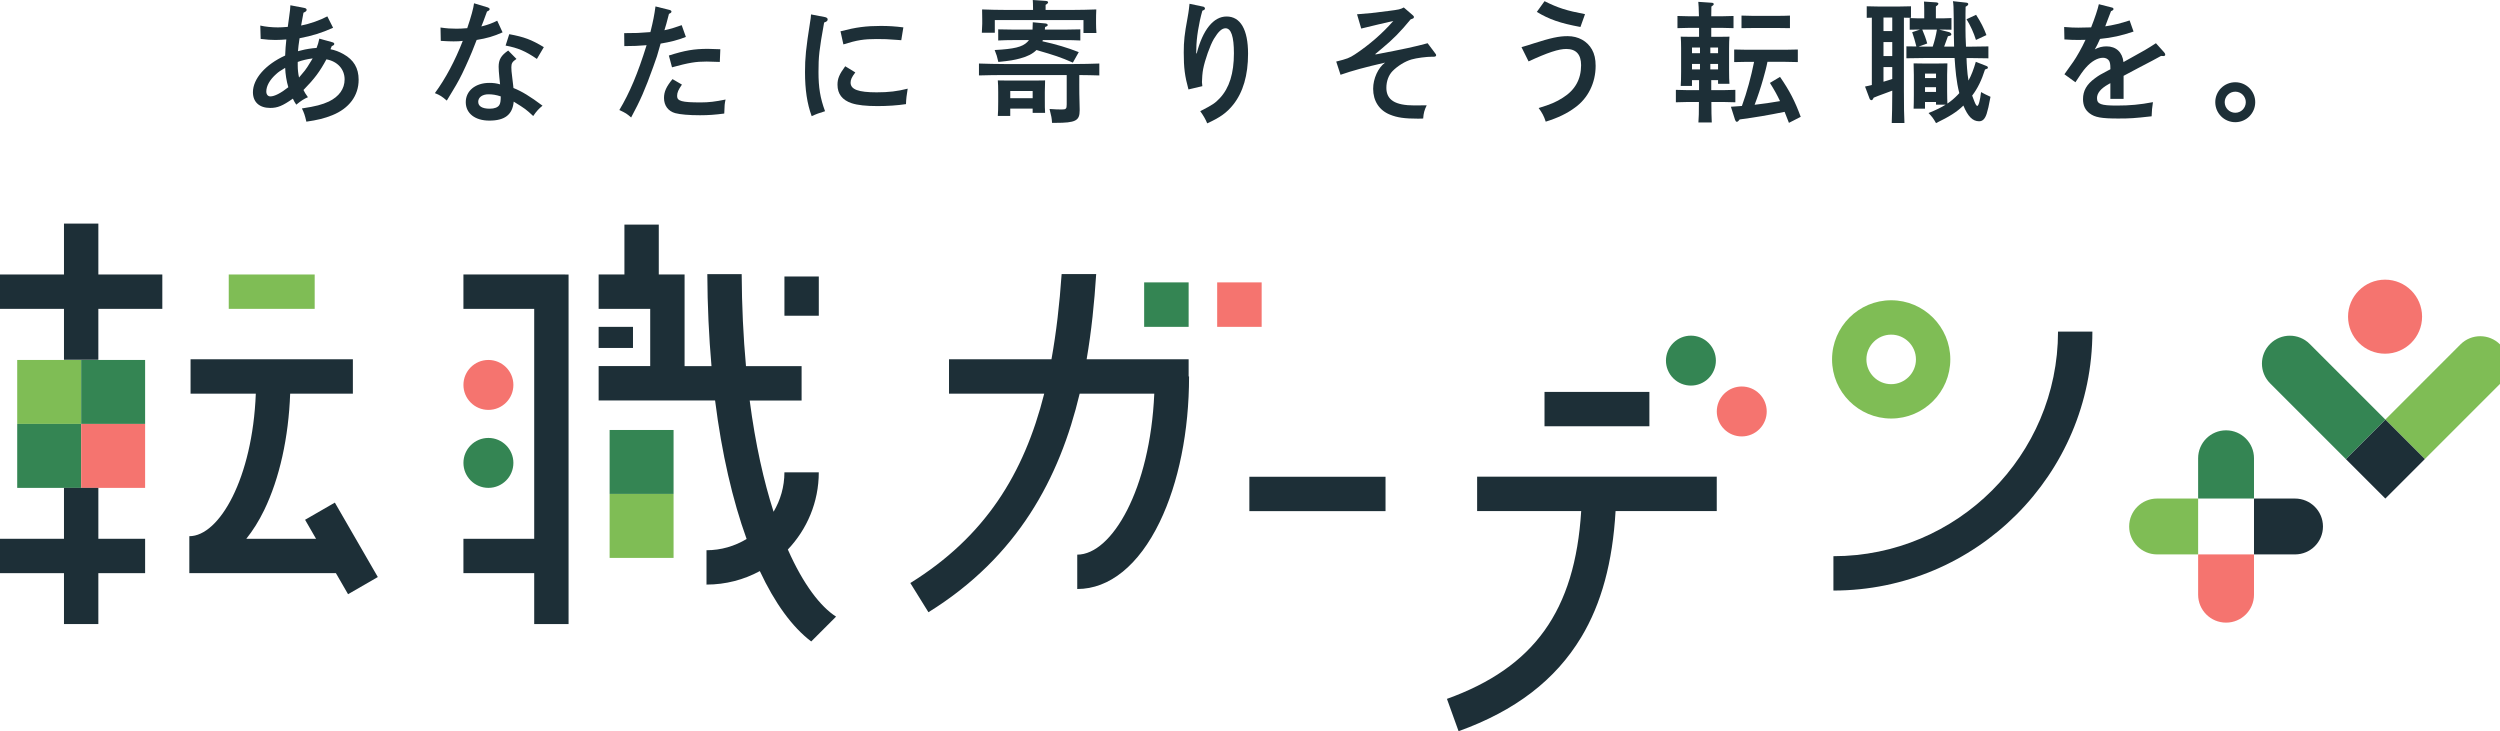 <?xml version="1.0" encoding="utf-8"?>
<!-- Generator: Adobe Illustrator 10.0, SVG Export Plug-In . SVG Version: 3.0.0 Build 76)  -->
<!DOCTYPE svg PUBLIC "-//W3C//DTD SVG 1.0//EN"    "http://www.w3.org/TR/2001/REC-SVG-20010904/DTD/svg10.dtd">
<svg 
	 xmlns:x="http://ns.adobe.com/Extensibility/1.0/" xmlns:i="http://ns.adobe.com/AdobeIllustrator/10.0/" xmlns:graph="http://ns.adobe.com/Graphs/1.0/" i:viewOrigin="0.376 61.8936" i:rulerOrigin="0 0" i:pageBounds="0 62 212 0"
	 xmlns="http://www.w3.org/2000/svg" xmlns:xlink="http://www.w3.org/1999/xlink" xmlns:a="http://ns.adobe.com/AdobeSVGViewerExtensions/3.0/"
	 width="211.248" height="61.787" viewBox="0 0 211.248 61.787" overflow="visible" enable-background="new 0 0 211.248 61.787"
	 xml:space="preserve">
	<g id="レイヤー_1" i:layer="yes" i:dimmedPercent="50" i:rgbTrio="#4F008000FFFF">
		<g>
			<path i:knockout="Off" fill="#1D2F37" d="M117.076,43.19H105.57v-2.904h11.506V43.19z"/>
			<path i:knockout="Off" fill="#7FBD55" d="M26.591,26.098h-7.262v-2.904h7.262V26.098z"/>
			<path i:knockout="Off" fill="#7FBD55" d="M6.858,35.821H1.454v-5.405h5.404V35.821z"/>
			<path i:knockout="Off" fill="#348553" d="M12.263,35.821H6.858v-5.405h5.404V35.821z"/>
			<path i:knockout="Off" fill="#348553" d="M6.858,41.226H1.454v-5.404h5.404V41.226z"/>
			<path i:knockout="Off" fill="#F5746F" d="M12.263,41.226H6.858v-5.404h5.404V41.226z"/>
			<path i:knockout="Off" fill="#348553" d="M56.916,41.737h-5.404v-5.404h5.404V41.737z"/>
			<path i:knockout="Off" fill="#7FBD55" d="M56.916,47.143h-5.404v-5.405h5.404V47.143z"/>
			<path i:knockout="Off" fill="#348553" d="M100.439,23.861v3.758h-3.759v-3.758H100.439z"/>
			<path i:knockout="Off" fill="#F5746F" d="M106.609,23.861v3.758h-3.759v-3.758H106.609z"/>
			<path i:knockout="Off" fill="#F5746F" d="M43.381,32.527c0,1.165-0.945,2.11-2.111,2.11c-1.165,0-2.11-0.945-2.11-2.11
				c0-1.166,0.945-2.111,2.11-2.111C42.436,30.417,43.381,31.361,43.381,32.527z"/>
			<path i:knockout="Off" fill="#348553" d="M43.381,39.115c0,1.165-0.945,2.11-2.111,2.11c-1.165,0-2.11-0.945-2.11-2.11
				c0-1.166,0.945-2.11,2.11-2.11C42.436,37.005,43.381,37.949,43.381,39.115z"/>
			<path i:knockout="Off" fill="#1D2F37" d="M100.439,31.81v-1.452H91.82c0.41-2.389,0.654-4.806,0.807-7.198h-2.92
				c-0.176,2.552-0.453,4.944-0.859,7.198h-8.658v2.905h8.045c-1.709,6.788-5.008,12.09-11.314,16.002l1.531,2.468
				c7.557-4.688,11.084-11.347,12.779-18.47h6.305c-0.352,8.086-3.586,13.604-6.51,13.604v2.904c2.725,0,5.197-2.007,6.963-5.651
				c1.604-3.31,2.486-7.681,2.486-12.309H100.439z"/>
			<g>
				<path i:knockout="Off" fill="#1D2F37" d="M139.373,33.116h-8.863v2.903h8.863V33.116z"/>
				<path i:knockout="Off" fill="#1D2F37" d="M145.066,40.28h-20.25v2.904h8.794c-0.522,8.424-3.97,13.215-11.345,15.87l0.984,2.732
					c4.793-1.726,8.183-4.323,10.362-7.939c1.706-2.831,2.656-6.335,2.904-10.663h8.55V40.28z"/>
			</g>
			<path i:knockout="Off" fill="#348553" d="M144.373,28.98c0.824,0.824,0.824,2.16,0,2.984c-0.824,0.824-2.16,0.824-2.984,0
				c-0.824-0.824-0.824-2.16,0-2.984C142.213,28.156,143.549,28.156,144.373,28.98z"/>
			<path i:knockout="Off" fill="#F5746F" d="M148.669,33.276c0.824,0.823,0.824,2.16,0,2.984s-2.16,0.824-2.984,0
				s-0.824-2.161,0-2.984C146.509,32.452,147.845,32.452,148.669,33.276z"/>
			<path i:knockout="Off" fill="#1D2F37" d="M154.922,49.901v-2.903c10.465,0,18.979-8.514,18.979-18.978h2.904
				C176.805,40.086,166.988,49.901,154.922,49.901z"/>
			<path i:knockout="Off" fill="#7FBD55" d="M159.803,35.366c-2.755,0-4.996-2.241-4.996-4.997s2.241-4.997,4.996-4.997
				c2.756,0,4.997,2.242,4.997,4.997S162.559,35.366,159.803,35.366z M159.803,28.277c-1.154,0-2.093,0.939-2.093,2.093
				s0.938,2.092,2.093,2.092s2.094-0.938,2.094-2.092S160.957,28.277,159.803,28.277z"/>
			<path i:knockout="Off" fill="#7FBD55" d="M211.248,32.438l-6.352,6.352l-3.338-3.337l6.352-6.353
				c0.922-0.921,2.416-0.921,3.338,0C212.17,30.021,212.17,31.516,211.248,32.438z"/>
			<path i:knockout="Off" fill="#1D2F37" d="M201.559,42.127l-3.338-3.338l3.338-3.337l3.338,3.337L201.559,42.127z"/>
			<path i:knockout="Off" fill="#348553" d="M191.824,32.394l6.396,6.396l3.338-3.337l-6.396-6.396
				c-0.922-0.921-2.416-0.921-3.338,0C190.902,29.978,190.902,31.472,191.824,32.394z"/>
			<path i:knockout="Off" fill="#348553" d="M190.461,38.722v3.405h-4.721v-3.405c0-1.304,1.057-2.36,2.359-2.36
				C189.404,36.361,190.461,37.418,190.461,38.722z"/>
			<path i:knockout="Off" fill="#7FBD55" d="M182.271,46.847h3.469v-4.72h-3.469c-1.303,0-2.359,1.057-2.359,2.36
				C179.912,45.79,180.969,46.847,182.271,46.847z"/>
			<path i:knockout="Off" fill="#F5746F" d="M185.74,50.253v-3.406h4.721v3.406c0,1.303-1.057,2.359-2.361,2.359
				C186.797,52.612,185.74,51.556,185.74,50.253z"/>
			<path i:knockout="Off" fill="#1D2F37" d="M193.928,42.127h-3.467v4.72h3.467c1.305,0,2.361-1.057,2.361-2.359
				C196.289,43.184,195.232,42.127,193.928,42.127z"/>
			<path i:knockout="Off" fill="#F5746F" d="M198.408,26.76c0,1.728,1.4,3.128,3.128,3.128s3.128-1.401,3.128-3.128
				c0-1.728-1.4-3.129-3.128-3.129S198.408,25.032,198.408,26.76z"/>
			<g>
				<path i:knockout="Off" fill="#1D2F37" d="M8.311,41.226H5.406v4.301H0v2.904h5.406v4.301h2.904v-4.301h3.952v-2.904H8.311
					V41.226z"/>
				<path i:knockout="Off" fill="#1D2F37" d="M8.311,18.893H5.406v4.301H0v2.904h5.406v4.301h2.904v-4.301h5.406v-2.904H8.311
					V18.893z"/>
				<path i:knockout="Off" fill="#1D2F37" d="M31.926,48.759l-3.631-6.289l-2.516,1.451l0.927,1.605h-5.892
					c0.548-0.688,1.058-1.488,1.51-2.423c1.299-2.681,2.063-6.142,2.195-9.841h5.299v-2.905H16.102v2.905h5.514
					c-0.277,7.153-3.083,12.046-5.618,12.046v0.218v2.687v0.218h12.386l1.027,1.779L31.926,48.759z"/>
			</g>
			<g>
				<path i:knockout="Off" fill="#1D2F37" d="M69.188,23.363h-2.904v3.316h2.904V23.363z"/>
				<path i:knockout="Off" fill="#1D2F37" d="M47.76,23.193h-8.601v2.904h5.981v19.429h-5.981v2.904h5.981v4.301h2.904V23.196H47.76
					V23.193z"/>
				<path i:knockout="Off" fill="#1D2F37" d="M66.572,46.433c1.616-1.703,2.615-3.996,2.615-6.523h-2.904
					c0,1.217-0.338,2.354-0.916,3.333c-0.826-2.573-1.534-5.692-2.018-9.401h4.386v-2.905h-4.7c-0.225-2.474-0.35-5.08-0.363-7.776
					h-2.904c0.013,2.689,0.135,5.293,0.353,7.776h-2.274v-4.838V26.02v-2.827h-2.18v-4.217h-2.904v4.217h-2.178v2.904h4.357v4.838
					h-4.357v2.905h9.84c0.563,4.48,1.482,8.434,2.664,11.703c-0.992,0.6-2.148,0.951-3.39,0.951v2.903
					c1.63,0,3.165-0.413,4.507-1.141c1.258,2.689,2.728,4.728,4.342,5.947l2.099-2.099C69.339,51.271,67.882,49.397,66.572,46.433z"
					/>
				<path i:knockout="Off" fill="#1D2F37" d="M53.487,27.619h-2.903v1.783h2.903V27.619z"/>
			</g>
			<path i:knockout="Off" fill="#1D2F37" d="M25.733,0.675c0.11,0.022,0.177,0.078,0.177,0.155c0,0.1-0.066,0.155-0.266,0.243
				c-0.055,0.277-0.066,0.343-0.133,0.719c-0.033,0.155-0.033,0.177-0.066,0.366c0.742-0.144,1.616-0.454,2.214-0.775l0.487,0.963
				c-0.985,0.442-1.749,0.675-2.833,0.885c-0.067,0.432-0.122,0.874-0.134,1.096c0.078-0.011,0.078-0.011,0.311-0.078
				c0.31-0.088,0.874-0.177,1.262-0.199c0.11-0.288,0.154-0.432,0.232-0.786l1.117,0.31c0.089,0.022,0.145,0.077,0.145,0.133
				c0,0.077-0.056,0.133-0.211,0.188l-0.11,0.266c0.365,0.066,0.741,0.21,1.096,0.41c0.874,0.487,1.284,1.184,1.284,2.169
				c0,1.339-0.798,2.423-2.236,2.999c-0.664,0.266-1.262,0.41-2.18,0.542c-0.133-0.576-0.199-0.753-0.377-1.118
				c1.174-0.177,1.705-0.321,2.28-0.586c0.863-0.42,1.328-1.073,1.328-1.87c0-0.863-0.608-1.527-1.538-1.693
				c-0.554,1.029-0.996,1.627-1.938,2.59c0.111,0.221,0.155,0.299,0.377,0.609c-0.354,0.155-0.531,0.265-0.985,0.63
				c-0.144-0.21-0.166-0.254-0.288-0.509c-0.862,0.608-1.294,0.786-1.914,0.786c-0.919,0-1.461-0.498-1.461-1.328
				c0-1.14,1.063-2.346,2.723-3.099c0.033-0.675,0.033-0.697,0.1-1.361c-0.222,0.022-0.653,0.044-0.919,0.044
				c-0.409,0-0.697-0.022-1.25-0.088l-0.033-1.129c0.42,0.1,0.996,0.155,1.482,0.155c0.222,0,0.432-0.011,0.842-0.044
				c0.055-0.432,0.055-0.432,0.11-0.808c0.066-0.476,0.11-0.819,0.11-1.018L25.733,0.675z M24.096,5.732
				c-0.476,0.288-0.542,0.332-0.753,0.521c-0.542,0.476-0.841,1.007-0.841,1.483c0,0.244,0.133,0.41,0.343,0.41
				c0.354,0,0.886-0.277,1.517-0.775C24.206,6.839,24.118,6.286,24.096,5.732z M25.158,5.511c0,0.376,0.033,0.686,0.11,1.04
				c0.542-0.642,0.542-0.642,0.708-0.896c0.078-0.122,0.078-0.122,0.344-0.554c0.055-0.088,0.055-0.088,0.1-0.166
				c-0.454,0.056-0.908,0.166-1.262,0.299V5.511z"/>
			<path i:knockout="Off" fill="#1D2F37" d="M41.229,0.631c0.088,0.033,0.144,0.077,0.144,0.144c0,0.078-0.056,0.122-0.222,0.199
				c-0.266,0.719-0.398,1.096-0.476,1.262c0.542-0.133,0.952-0.288,1.339-0.487l0.454,0.985c-0.774,0.343-1.317,0.498-2.191,0.642
				c-0.199,0.542-0.542,1.383-0.94,2.247c-0.388,0.852-0.643,1.328-1.096,2.069c-0.222,0.376-0.388,0.642-0.487,0.808
				c-0.409-0.354-0.587-0.465-1.007-0.631c0.896-1.218,1.704-2.734,2.357-4.416c-0.232,0.033-0.421,0.044-0.775,0.044
				c-0.31,0-0.553-0.011-1.084-0.044l-0.022-1.128c0.531,0.077,0.874,0.099,1.339,0.099c0.311,0,0.498-0.011,0.919-0.044
				c0.321-0.941,0.531-1.705,0.575-2.103L41.229,0.631z M43.641,4.98c-0.343,0.232-0.432,0.365-0.432,0.697
				c0,0.232,0.012,0.376,0.078,0.896c0.033,0.232,0.044,0.299,0.077,0.642c0.011,0.132,0.011,0.132,0.022,0.221
				c0.696,0.276,1.428,0.719,2.456,1.494c-0.321,0.265-0.509,0.465-0.786,0.874c-0.607-0.564-0.664-0.609-1.648-1.217
				c-0.1,1.096-0.741,1.604-2.059,1.604c-1.206,0-1.992-0.608-1.992-1.56c0-0.952,0.809-1.627,1.992-1.627
				c0.354,0,0.587,0.033,0.908,0.122c-0.033-0.266-0.033-0.343-0.066-0.631c-0.033-0.254-0.056-0.719-0.056-0.852
				c0-0.609,0.21-0.963,0.808-1.373L43.641,4.98z M41.272,7.968c-0.509,0-0.863,0.254-0.863,0.631c0,0.376,0.332,0.586,0.974,0.586
				c0.398,0,0.687-0.111,0.809-0.31c0.088-0.133,0.121-0.365,0.121-0.73C41.914,8.013,41.604,7.968,41.272,7.968z M43.031,2.888
				c1.252,0.233,1.859,0.454,2.922,1.096L45.367,4.98c-0.951-0.653-1.594-0.93-2.645-1.129L43.031,2.888z"/>
			<path i:knockout="Off" fill="#1D2F37" d="M56.141,2.556c0.52-0.11,0.809-0.199,1.461-0.431l0.354,0.996
				c-0.707,0.276-1.283,0.42-2.135,0.564C55.51,4.792,55.51,4.792,55.2,5.644c-0.708,1.97-1.085,2.822-1.87,4.283
				c-0.365-0.321-0.454-0.376-0.996-0.63c0.863-1.439,1.561-3.088,2.302-5.479c-0.73,0.056-1.063,0.078-1.882,0.078L52.743,2.8
				c1.019,0,1.262-0.011,2.214-0.088l0.021-0.078c0.211-0.852,0.311-1.35,0.41-2.091l1.195,0.298
				c0.088,0.022,0.154,0.078,0.154,0.133c0,0.078-0.045,0.122-0.211,0.199c-0.231,0.886-0.242,0.93-0.354,1.284L56.141,2.556z
				 M57.623,7.149c-0.309,0.442-0.408,0.675-0.408,0.963c0,0.431,0.398,0.542,2.002,0.542c0.676,0,1.229-0.066,2.092-0.244
				c-0.077,0.354-0.088,0.454-0.11,1.184c-0.764,0.1-1.317,0.144-2.048,0.144c-0.939,0-1.67-0.066-2.092-0.177
				c-0.598-0.166-0.951-0.642-0.951-1.283c0-0.532,0.199-0.963,0.719-1.594L57.623,7.149z M56.518,4.692
				c1.36-0.432,2.125-0.564,3.309-0.564c0.232,0,0.586,0.011,1.04,0.033l-0.044,1.073c-0.853-0.033-0.963-0.033-1.107-0.033
				c-0.93,0-1.516,0.1-2.932,0.487L56.518,4.692z"/>
			<path i:knockout="Off" fill="#1D2F37" d="M69.738,1.45c0.122,0.033,0.199,0.1,0.199,0.188c0,0.122-0.077,0.188-0.299,0.266
				c-0.42,2.335-0.476,2.877-0.476,4.184c0,1.306,0.144,2.202,0.554,3.309c-0.477,0.144-0.753,0.243-1.129,0.42
				c-0.388-1.063-0.564-2.236-0.564-3.729c0-1.195,0.077-1.992,0.432-4.239c0.044-0.266,0.066-0.387,0.077-0.631L69.738,1.45z
				 M72.273,6.12c-0.311,0.409-0.398,0.62-0.398,0.863c0,0.575,0.652,0.819,2.201,0.819c1.029,0,1.749-0.089,2.623-0.31
				c-0.088,0.531-0.133,0.896-0.144,1.306c-0.72,0.11-1.571,0.166-2.401,0.166c-0.951,0-1.704-0.078-2.191-0.244
				c-0.797-0.266-1.195-0.786-1.195-1.561c0-0.52,0.155-0.885,0.653-1.561L72.273,6.12z M71.022,2.645
				c1.306-0.343,2.169-0.454,3.397-0.454c0.686,0,1.184,0.033,1.914,0.122l-0.177,1.084c-0.199-0.011-0.354-0.022-0.454-0.033
				c-0.686-0.055-1.006-0.066-1.615-0.066c-1.084,0-1.66,0.089-2.822,0.454L71.022,2.645z"/>
			<path i:knockout="Off" fill="#1D2F37" d="M91.198,7.083c0,0.442,0,1.063,0.033,2.136V9.34c0,0.863-0.354,1.041-2.036,1.041
				h-0.299c-0.021-0.388-0.055-0.564-0.211-1.173c0.488,0.033,0.709,0.044,1.02,0.044c0.375,0,0.431-0.056,0.431-0.443V6.341h-5.212
				c-0.609,0-1.605,0.011-2.203,0.033V5.368c0.576,0.022,1.572,0.044,2.203,0.044h5.754c0.697,0,1.649-0.022,2.214-0.044v1.007
				c-0.442-0.022-1.106-0.022-1.693-0.033V7.083z M90.436,0.841c0.763,0,1.626-0.022,2.201-0.044
				c-0.021,0.398-0.021,0.608-0.021,0.841v0.376c0,0.232,0.011,0.498,0.033,0.774h-1.096V1.693h-7.492v1.074h-1.096
				c0.011-0.166,0.033-0.675,0.033-0.752V1.638c0-0.243,0-0.442-0.012-0.841c0.564,0.022,1.428,0.044,2.191,0.044h2.114V0.719
				c0-0.31-0.011-0.553-0.022-0.719l1.096,0.077c0.133,0.011,0.199,0.056,0.199,0.122c0,0.055-0.055,0.122-0.211,0.21v0.431H90.436z
				 M85.676,3.387c-0.365,0-0.984,0.011-1.328,0.033v-0.94c0.332,0.011,0.896,0.022,1.328,0.022h1.572
				c0.011-0.177,0.021-0.387,0.021-0.62l1.074,0.1c0.11,0.011,0.188,0.066,0.188,0.133s-0.044,0.1-0.221,0.166
				c-0.012,0.077-0.023,0.155-0.023,0.221h1.683c0.421,0,0.985-0.011,1.317-0.022v0.94c-0.332-0.022-0.952-0.033-1.317-0.033h-1.849
				c-0.021,0.033-0.033,0.066-0.043,0.099c1.15,0.255,2.124,0.542,3.076,0.919L90.656,5.29c-1.074-0.465-1.473-0.598-3.076-1.063
				c-0.321,0.321-0.753,0.542-1.373,0.708c-0.486,0.133-0.841,0.199-1.848,0.299c-0.111-0.476-0.145-0.598-0.311-1.007
				c1.649-0.089,2.336-0.254,2.756-0.675c0.056-0.055,0.1-0.11,0.145-0.166H85.676z M85.366,9.794h-1.052
				c0.022-0.266,0.033-0.631,0.033-1.184V7.769c0-0.354-0.011-0.775-0.033-0.974c0.244,0.011,0.477,0.011,0.797,0.011h2.402
				c0.32,0,0.553,0,0.797-0.011c-0.012,0.199-0.023,0.62-0.023,0.974v0.62c0,0.52,0,0.896,0.023,1.151h-1.052V9.174h-1.893V9.794z
				 M87.259,7.691h-1.893V8.3h1.893V7.691z"/>
			<path i:knockout="Off" fill="#1D2F37" d="M101.676,0.564c0.077,0.011,0.144,0.088,0.144,0.166c0,0.066-0.056,0.11-0.222,0.177
				c-0.299,1.041-0.509,2.347-0.509,3.221c0,0.122-0.011,0.166-0.011,0.387h0.044c0.509-1.992,1.417-3.121,2.523-3.121
				c1.173,0,1.815,1.106,1.815,3.143c0,1.826-0.422,3.265-1.262,4.316c-0.543,0.675-1.096,1.073-2.191,1.571
				c-0.111-0.299-0.344-0.697-0.587-1.029c1.073-0.554,1.251-0.675,1.66-1.107c0.796-0.852,1.185-2.092,1.185-3.785
				c0-1.406-0.232-2.114-0.709-2.114c-0.31,0-0.608,0.277-0.984,0.897c-0.321,0.542-0.764,1.792-0.908,2.556
				c-0.055,0.266-0.1,0.819-0.1,1.096c0,0.078,0.012,0.199,0.033,0.343l-1.173,0.277c-0.31-1.14-0.398-1.815-0.398-3.121
				c0-0.974,0.066-1.55,0.31-2.867c0.078-0.42,0.1-0.598,0.122-0.764c0.033-0.288,0.056-0.454,0.056-0.487L101.676,0.564z"/>
			<path i:knockout="Off" fill="#1D2F37" d="M121.264,4.493c0.078,0.1,0.089,0.122,0.089,0.166c0,0.088-0.066,0.133-0.188,0.133
				h-0.144c-0.487,0-1.328,0.11-1.749,0.232c-0.542,0.155-1.184,0.553-1.604,0.985c-0.332,0.343-0.521,0.852-0.521,1.417
				c0,1.018,0.742,1.483,2.369,1.483c0.199,0,0.52,0,1.04-0.011c-0.199,0.409-0.266,0.664-0.299,1.118l-0.409,0.011
				c-1.162,0-1.782-0.088-2.402-0.343c-0.907-0.365-1.416-1.162-1.416-2.18c0-0.863,0.42-1.782,1.007-2.213
				c-1.771,0.409-2.745,0.675-3.763,1.029l-0.365-1.118c0.93-0.232,1.107-0.299,1.582-0.608c1.218-0.808,2.313-1.76,3.243-2.822
				c-0.554,0.122-1.915,0.443-2.712,0.642l-0.354-1.207c0.93-0.066,1.461-0.122,2.623-0.276c0.963-0.122,1.029-0.144,1.328-0.299
				l0.719,0.62c0.122,0.111,0.133,0.122,0.133,0.188c0,0.1-0.021,0.111-0.276,0.199c-0.841,1.029-1.494,1.693-2.435,2.468
				c-0.354,0.288-0.354,0.288-0.543,0.454l0.012,0.044c2.445-0.465,3.342-0.664,4.404-0.952L121.264,4.493z"/>
			<path i:knockout="Off" fill="#1D2F37" d="M128.565,3.984c0.454-0.133,0.608-0.177,1.007-0.31c1.494-0.476,2.147-0.62,2.9-0.62
				c0.896,0,1.648,0.42,2.047,1.128c0.211,0.376,0.311,0.808,0.311,1.383c0,1.439-0.643,2.734-1.738,3.52
				c-0.664,0.498-1.472,0.885-2.479,1.195c-0.155-0.476-0.299-0.742-0.598-1.151c1.018-0.31,1.482-0.509,2.047-0.874
				c1.029-0.642,1.539-1.561,1.539-2.745c0-0.908-0.421-1.373-1.251-1.373c-0.642,0-1.561,0.299-3.188,1.052L128.565,3.984z
				 M133.546,2.28c-1.727-0.321-2.634-0.642-3.686-1.273l0.653-0.907c1.129,0.564,1.848,0.797,3.42,1.096L133.546,2.28z"/>
			<path i:knockout="Off" fill="#1D2F37" d="M143.57,2.357h-0.941c-0.299,0-0.652,0.011-0.885,0.022V1.35
				c0.244,0.011,0.642,0.022,0.885,0.022h0.93c-0.011-0.62-0.033-1.029-0.055-1.217l1.14,0.078c0.1,0,0.166,0.055,0.166,0.11
				c0,0.067-0.056,0.122-0.199,0.21C144.6,0.774,144.6,0.874,144.6,1.372h1.007c0.232,0,0.631-0.011,0.874-0.022v1.029
				c-0.232-0.011-0.586-0.022-0.874-0.022H144.6V3.11h0.73c0.332,0,0.553,0,0.808-0.011c-0.022,0.199-0.033,0.62-0.033,0.974v1.859
				c0,0.521,0.011,0.896,0.033,1.151h-0.963v-0.31H144.6v0.841h1.15c0.244,0,0.643-0.011,0.886-0.022v1.051
				c-0.232-0.011-0.587-0.022-0.886-0.022h-1.14c0,0.719,0.011,1.295,0.033,1.727h-1.129c0.033-0.542,0.044-0.687,0.044-1.727
				h-1.063c-0.299,0-0.652,0.011-0.885,0.022V7.592c0.243,0.011,0.642,0.022,0.885,0.022h1.074V6.773h-0.598V7.26h-0.952
				c0.022-0.266,0.033-0.631,0.033-1.184V4.073c0-0.354-0.011-0.775-0.033-0.974c0.243,0.011,0.476,0.011,0.797,0.011h0.753V2.357z
				 M142.973,4.017v0.476h0.675V4.017H142.973z M142.973,5.401v0.464h0.675V5.401H142.973z M144.521,4.493h0.653V4.017h-0.653V4.493
				z M144.521,5.865h0.653V5.401h-0.653V5.865z M149.348,5.224c-0.09,0.476-0.223,0.952-0.355,1.427
				c-0.209,0.742-0.453,1.483-0.729,2.203c0.72-0.078,1.427-0.188,2.147-0.31c-0.256-0.542-0.498-0.974-0.854-1.538l0.854-0.509
				c0.807,1.173,1.261,2.047,1.748,3.375l-0.996,0.509c-0.133-0.354-0.255-0.653-0.365-0.93c-1.35,0.276-2.523,0.476-3.796,0.642
				c-0.1,0.133-0.166,0.199-0.243,0.199c-0.056,0-0.111-0.066-0.145-0.155L146.26,9.02c0.332-0.022,0.642-0.044,0.93-0.066
				c0.442-1.217,0.774-2.468,1.029-3.729h-0.576c-0.332,0-0.797,0.011-1.106,0.022V4.183c0.31,0.011,0.774,0.022,1.106,0.022h3.176
				c0.321,0,0.786-0.011,1.096-0.022v1.063c-0.31-0.011-0.774-0.022-1.096-0.022H149.348z M150.365,2.368h-2.324l-0.885,0.011V1.317
				c0.243,0.011,0.642,0.022,0.885,0.022h2.324c0.354,0,0.619-0.011,0.885-0.022v1.063L150.365,2.368z"/>
			<path i:knockout="Off" fill="#1D2F37" d="M160.88,7.802c0,1.129,0.011,2.036,0.044,2.589h-1.073
				c0.022-0.608,0.044-1.472,0.044-2.589V7.658c-0.221,0.088-0.387,0.144-0.531,0.199c-0.697,0.255-0.697,0.255-1.04,0.398
				c-0.077,0.166-0.122,0.21-0.188,0.21c-0.055,0-0.133-0.056-0.154-0.122l-0.388-1.029c0.21-0.044,0.398-0.088,0.575-0.132V1.494
				c-0.154,0-0.31,0.011-0.432,0.011V0.531c0.321,0.011,0.786,0.022,1.107,0.022h1.527c0.32,0,0.797-0.011,1.106-0.022v0.974
				c-0.166-0.011-0.388-0.011-0.598-0.011V7.802z M159.153,1.483v1.14h0.741v-1.14H159.153z M159.153,3.552v1.184h0.741V3.552
				H159.153z M159.153,5.666v1.24c0.243-0.066,0.498-0.155,0.741-0.232V5.666H159.153z M166.17,4.902
				c0.011,0.31,0.021,0.598,0.044,0.863c0.022,0.365,0.067,0.708,0.122,1.041c0.243-0.443,0.432-0.941,0.619-1.583l0.875,0.343
				c0.11,0.044,0.144,0.078,0.144,0.144c0,0.078-0.022,0.088-0.243,0.166c-0.288,0.908-0.62,1.594-1.085,2.203
				c0.066,0.177,0.133,0.343,0.199,0.52c0.089,0.232,0.177,0.354,0.232,0.354c0.11,0,0.243-0.476,0.321-1.173
				c0.199,0.111,0.42,0.233,0.797,0.399c-0.155,0.818-0.211,1.073-0.321,1.427c-0.144,0.443-0.343,0.642-0.642,0.642
				c-0.543,0-0.951-0.41-1.328-1.328c-0.553,0.542-1.174,0.93-2.313,1.483c-0.211-0.387-0.354-0.564-0.631-0.852
				c0.607-0.244,1.063-0.465,1.449-0.708h-0.818V8.621h-0.93v0.564h-0.963c0.011-0.266,0.021-0.631,0.021-1.184V6.33
				c0-0.354-0.011-0.774-0.021-0.974c0.243,0.011,0.465,0.011,0.797,0.011h1.262c0.332,0,0.553,0,0.797-0.011
				c-0.012,0.199-0.023,0.62-0.023,0.974v1.361c0,0.465,0.012,0.808,0.023,1.063c0.309-0.21,0.586-0.443,0.863-0.73
				c0.055-0.055,0.099-0.1,0.143-0.155c-0.254-0.974-0.332-1.97-0.398-2.966h-2.533c-0.465,0-1.085,0.011-1.539,0.022V3.917
				c0.232,0.011,0.531,0.011,0.842,0.011c-0.111-0.454-0.211-0.786-0.354-1.207l0.664-0.221h-0.21l-0.664,0.011V1.527
				c0.166,0.011,0.453,0.022,0.664,0.022h0.564V0.841c0-0.31-0.012-0.553-0.022-0.708l1.019,0.066
				c0.133,0.011,0.199,0.055,0.199,0.11c0,0.066-0.057,0.133-0.211,0.233v1.007h0.652c0.211,0,0.498-0.011,0.664-0.022v0.985
				l-0.664-0.011h-0.375l0.83,0.21c0.109,0.033,0.199,0.11,0.199,0.188c0,0.089-0.045,0.111-0.289,0.166
				c-0.121,0.332-0.231,0.631-0.32,0.875h0.842c-0.023-0.719-0.033-1.539-0.033-2.479c0-0.742-0.023-1.162-0.066-1.361l1.117,0.122
				c0.121,0.011,0.178,0.055,0.178,0.122c0,0.078-0.067,0.144-0.223,0.222c-0.011,0.365-0.011,0.631-0.011,1.915
				c0,0.332,0.011,0.875,0.044,1.461h0.355c0.441,0,1.161-0.011,1.537-0.022v1.007c-0.409-0.011-1.117-0.022-1.537-0.022H166.17z
				 M163.314,3.94c0.154-0.465,0.277-0.952,0.354-1.439h-1.238c0.166,0.387,0.31,0.764,0.42,1.173l-0.741,0.266H163.314z
				 M163.592,6.22h-0.93v0.376h0.93V6.22z M163.592,7.371h-0.93v0.398h0.93V7.371z M166.978,1.25
				c0.421,0.653,0.664,1.151,0.874,1.715l-0.885,0.41c-0.188-0.609-0.477-1.24-0.797-1.749L166.978,1.25z"/>
			<path i:knockout="Off" fill="#1D2F37" d="M180.283,2.667c-1.018,0.343-1.804,0.521-2.833,0.62
				c-0.222,0.487-0.222,0.487-0.343,0.708c-0.056,0.088-0.066,0.11-0.1,0.177c0.332-0.177,0.642-0.254,0.996-0.254
				c0.808,0,1.339,0.498,1.428,1.328c1.947-1.074,1.97-1.096,2.744-1.594l0.697,0.775c0.056,0.066,0.089,0.133,0.089,0.188
				c0,0.078-0.056,0.122-0.155,0.122c-0.055,0-0.121,0-0.199-0.011c-0.664,0.365-0.664,0.365-1.959,1.04
				c-0.398,0.21-1.051,0.554-1.206,0.642v1.948h-1.118V7.027c-0.066,0.044-0.066,0.044-0.177,0.1
				c-0.631,0.354-0.952,0.742-0.952,1.162c0,0.509,0.332,0.631,1.672,0.631c1.096,0,1.959-0.078,3.055-0.288
				c-0.078,0.52-0.089,0.664-0.111,1.195c-1.461,0.166-1.837,0.188-2.833,0.188c-1.417,0-1.959-0.1-2.401-0.432
				c-0.377-0.277-0.564-0.675-0.564-1.207c0-0.708,0.31-1.25,1.007-1.76c0.343-0.254,0.465-0.321,1.052-0.63
				c0.133-0.066,0.221-0.122,0.254-0.133V5.766c0-0.321-0.033-0.498-0.11-0.631c-0.1-0.155-0.288-0.254-0.509-0.254
				c-0.465,0-0.996,0.31-1.461,0.841c-0.211,0.232-0.477,0.608-0.875,1.229l-0.93-0.675c0.166-0.244,0.166-0.244,0.754-1.063
				c0.265-0.376,0.74-1.206,1.028-1.848c-0.222,0.011-0.388,0.011-0.608,0.011c-0.432,0-0.676-0.011-1.174-0.044l-0.021-1.051
				c0.553,0.044,0.842,0.055,1.195,0.055c0.144,0,0.764-0.011,1.084-0.022c0.311-0.775,0.576-1.583,0.653-1.959l1.129,0.288
				c0.056,0.011,0.11,0.066,0.11,0.122c0,0.066-0.066,0.122-0.21,0.177c-0.1,0.244-0.1,0.244-0.266,0.687
				c-0.1,0.254-0.1,0.254-0.166,0.442c-0.033,0.078-0.033,0.089-0.056,0.155c0.687-0.1,1.273-0.244,2.059-0.499L180.283,2.667z"/>
			<path i:knockout="Off" fill="#1D2F37" d="M190.565,8.632c0,0.94-0.753,1.693-1.683,1.693c-0.939,0-1.693-0.753-1.693-1.693
				c0-0.93,0.754-1.682,1.693-1.682C189.813,6.95,190.565,7.703,190.565,8.632z M187.986,8.632c0,0.498,0.398,0.896,0.896,0.896
				c0.488,0,0.886-0.398,0.886-0.896c0-0.487-0.397-0.886-0.886-0.886C188.385,7.747,187.986,8.146,187.986,8.632z"/>
		</g>
	</g>
</svg>
